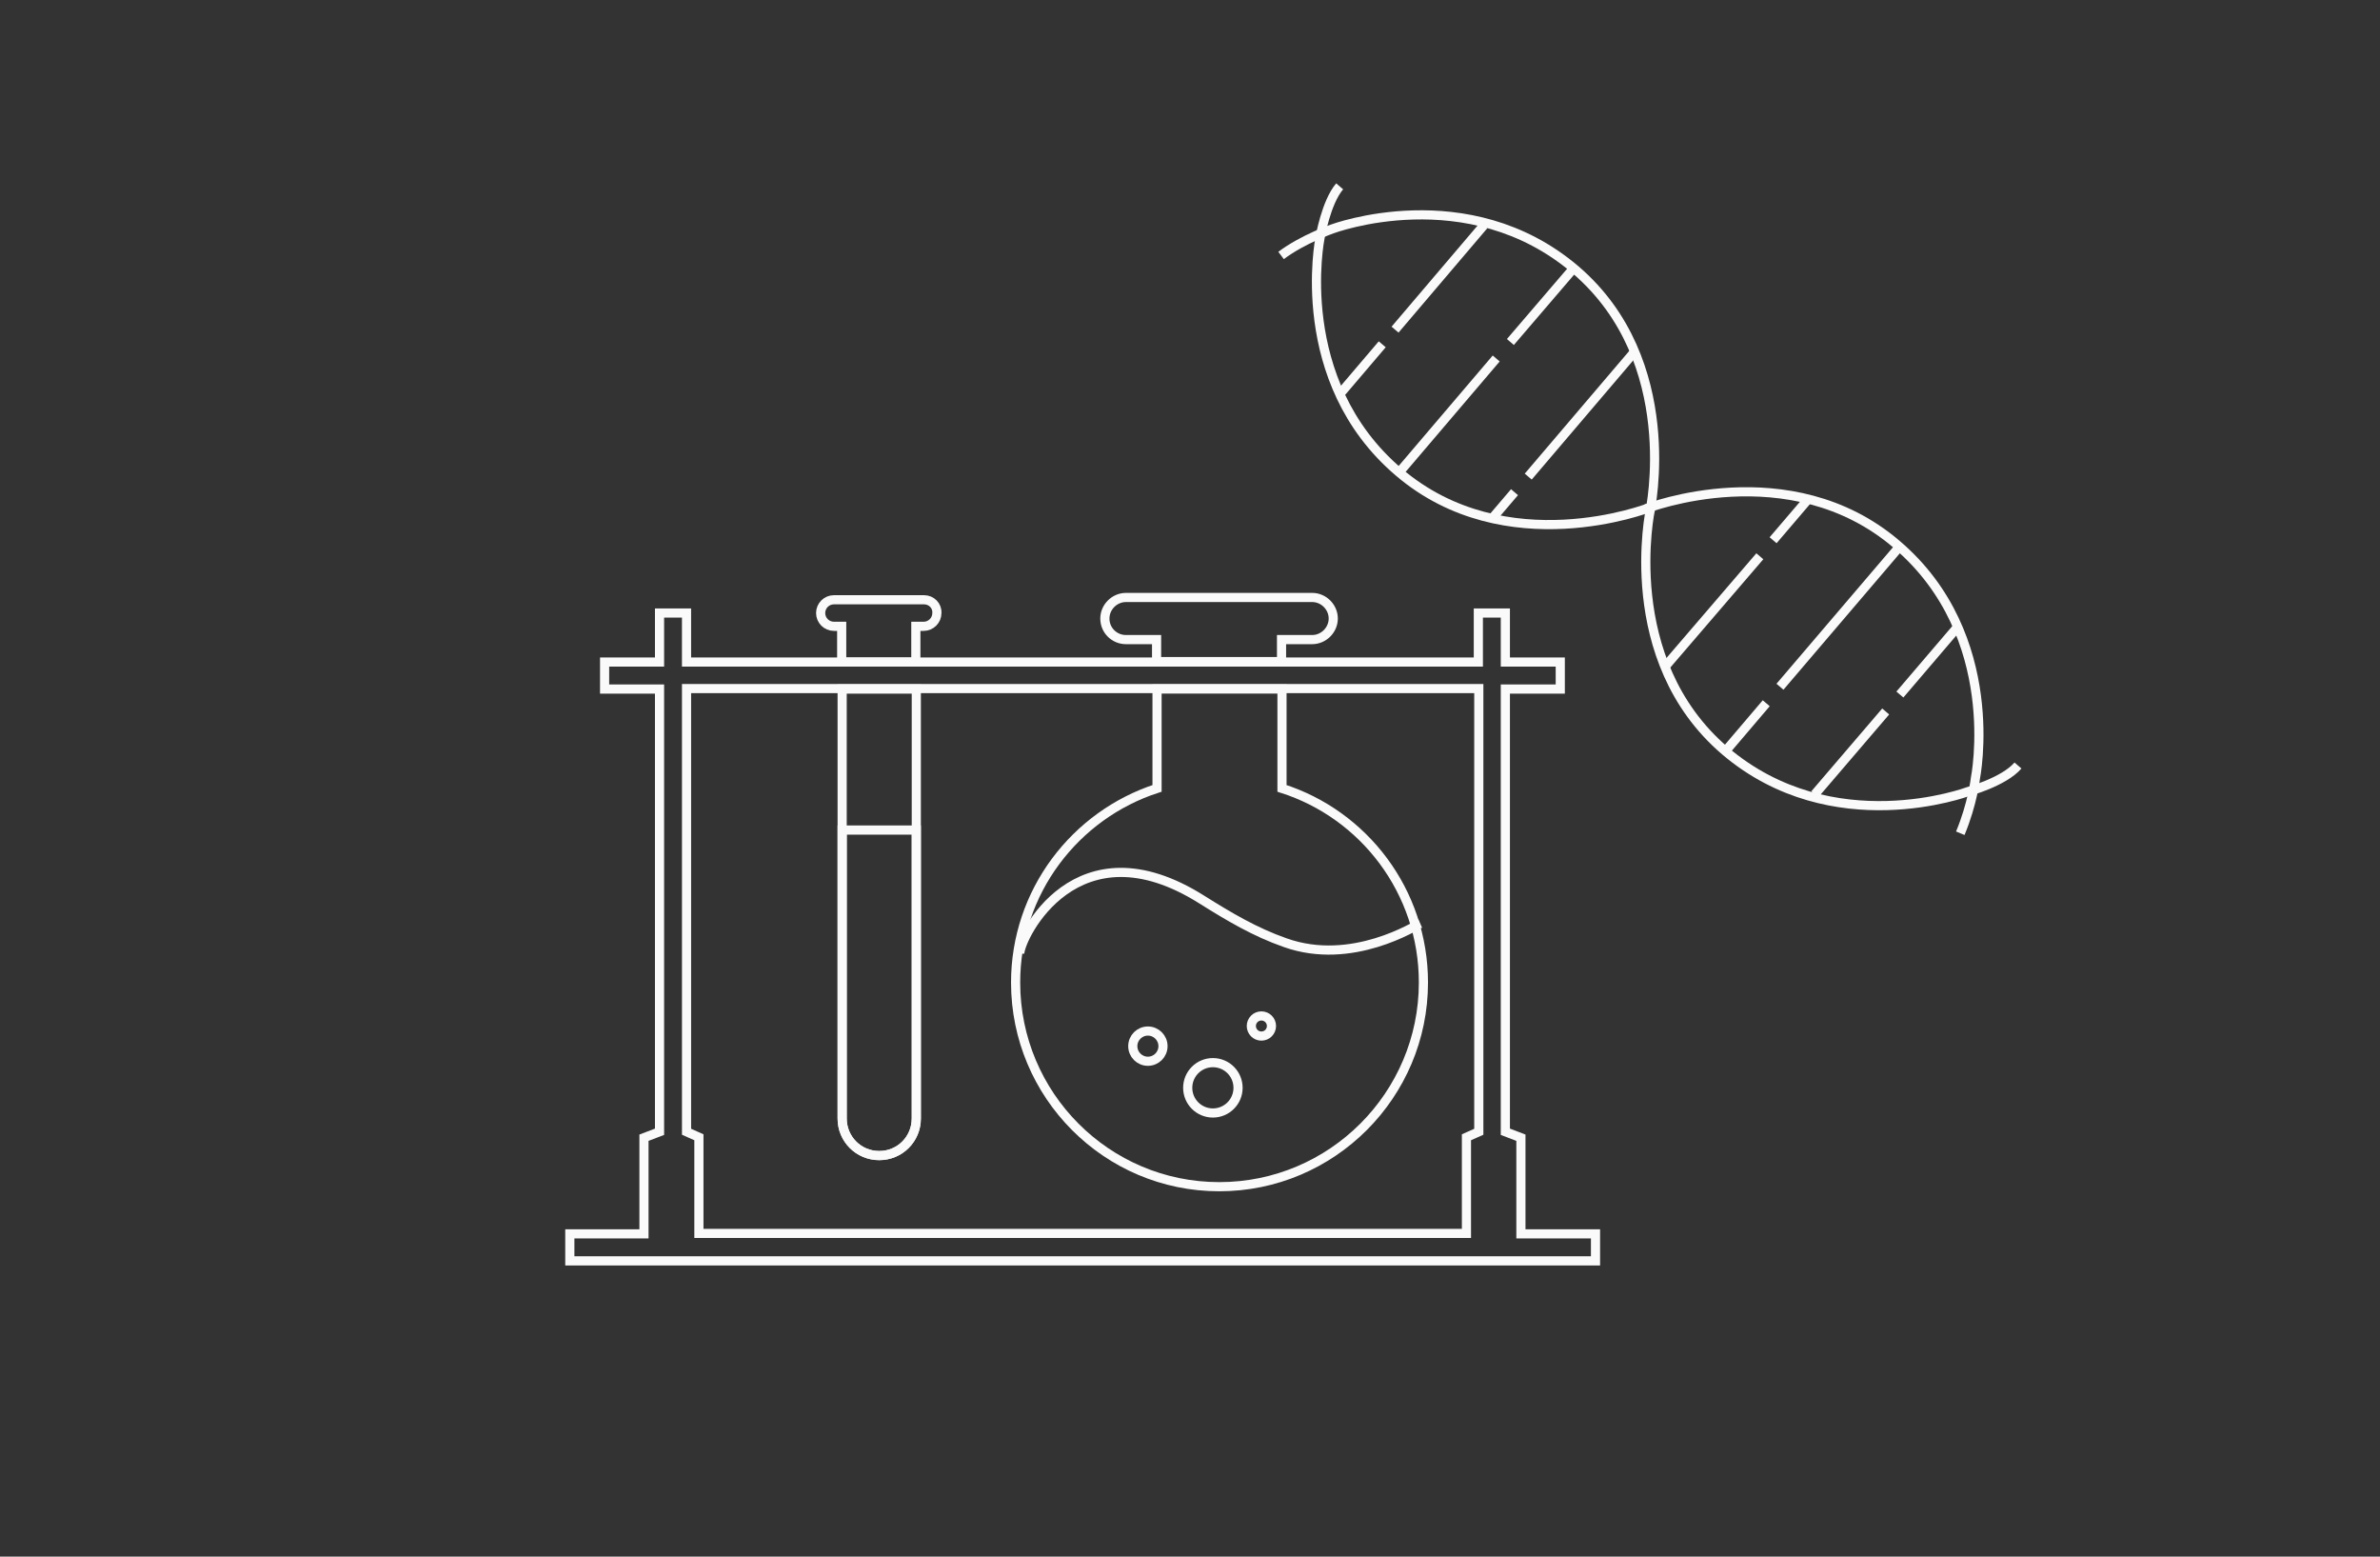 <?xml version="1.0" encoding="utf-8"?>
<!-- Generator: Adobe Illustrator 19.2.0, SVG Export Plug-In . SVG Version: 6.00 Build 0)  -->
<svg version="1.1" id="Ebene_1" xmlns="http://www.w3.org/2000/svg" xmlns:xlink="http://www.w3.org/1999/xlink" x="0px" y="0px"
	 viewBox="0 0 520 340" style="enable-background:new 0 0 520 340;" xml:space="preserve">
<rect x="0" y="0" width="520" height="340" fill="#333333" stroke="none"/>
<style type="text/css">
	.st0{fill:none;stroke:#FAFAFA;stroke-width:2;stroke-miterlimit:10;}
</style>
<g>
	<g>
		<path class="st0" d="M222.8,208.3c0-3.5,12.4-29.1,39.8-11.8c5.9,3.7,11.6,7.1,18.2,9.4c14.6,5.2,28.6-3.8,29.5-4.2"/>
		<circle class="st0" cx="250.8" cy="228.5" r="3.3"/>
		<circle class="st0" cx="275.6" cy="224.1" r="2.2"/>
		<circle class="st0" cx="265" cy="237.6" r="5.5"/>
		<g>
			<path class="st0" d="M246,139.7h6.7v4.8h27.3v-4.8h6.7c2.5,0,4.6-2.1,4.6-4.6c0-2.5-2.1-4.6-4.6-4.6H246c-2.5,0-4.6,2.1-4.6,4.6
				C241.4,137.7,243.5,139.7,246,139.7z"/>
			<path class="st0" d="M266.4,259.2c24.6,0,44.6-20,44.6-44.6c0-19.9-13-36.7-30.9-42.4v-21.7h-27.3v21.7
				c-17.9,5.8-30.9,22.6-30.9,42.4C221.9,239.2,241.8,259.2,266.4,259.2z"/>
		</g>
		<path class="st0" d="M332.3,269.5v-21l-3.4-1.3v-96.7h12v-5.9h-12v-10.7h-5.9v10.7H310H163.1H150v-10.7h-5.9v10.7h-12v5.9h12v96.7
			l-3.4,1.3v21h-16.2v5.9h78.1h67.9h78.1v-5.9H332.3z M323.1,247.2l-2.7,1.2v21h-49.9h-67.9h-49.9v-21l-2.7-1.2v-96.8h13.1H310h13.1
			V247.2z"/>
		<g>
			<path class="st0" d="M201.9,131h-19.7c-1.6,0-2.9,1.3-2.9,2.9l0,0c0,1.6,1.3,2.9,2.9,2.9h1.7v7.8h16.2v-7.8h1.7
				c1.6,0,2.9-1.3,2.9-2.9l0,0C204.8,132.3,203.5,131,201.9,131z"/>
			<path class="st0" d="M184,244.3c0,4.5,3.6,8.1,8.1,8.1s8.1-3.6,8.1-8.1v-93.8H184V244.3z"/>
		</g>
		<g>
			<path class="st0" d="M184,244.3c0,4.5,3.6,8.1,8.1,8.1s8.1-3.6,8.1-8.1v-63H184V244.3z"/>
		</g>
	</g>
	<g>
		<g>
			<path class="st0" d="M360.6,111.2c0,0-7.1,32.8,16.3,52.8c23.5,20,53.1,8.9,53.1,8.9s7.8-2.1,10.9-5.7"/>
			<path class="st0" d="M360.5,111.7c0,0,7.1-32.8-16.3-52.8c-23.5-20-53.1-8.9-53.1-8.9s-6.4,2.2-11.2,5.8"/>
		</g>
		<g>
			<path class="st0" d="M360.3,110.9c0,0-31.3,12.2-54.7-7.8c-23.5-20-17.2-51.1-17.2-51.1s1.3-7.8,4.3-11.3"/>
			<path class="st0" d="M359.7,111.1c0,0,31.3-12.2,54.7,7.8c23.5,20,17.2,51.1,17.2,51.1s-0.6,5.5-3.3,12"/>
		</g>
		<line class="st0" x1="304.8" y1="72" x2="324.2" y2="49.2"/>
		<line class="st0" x1="292.8" y1="86" x2="302" y2="75.2"/>
		<line class="st0" x1="333.9" y1="104.1" x2="356.9" y2="77.1"/>
		<line class="st0" x1="325.7" y1="113.6" x2="330.9" y2="107.5"/>
		<line class="st0" x1="330" y1="74.7" x2="343.8" y2="58.6"/>
		<line class="st0" x1="305.6" y1="103.3" x2="326.9" y2="78.3"/>
		<line class="st0" x1="412" y1="155.4" x2="396.5" y2="173.5"/>
		<line class="st0" x1="384.5" y1="121.5" x2="363.8" y2="145.6"/>
		<line class="st0" x1="395" y1="109.1" x2="387.4" y2="118"/>
		<line class="st0" x1="427.4" y1="137.3" x2="415.1" y2="151.7"/>
		<line class="st0" x1="388.9" y1="150" x2="415.1" y2="119.3"/>
		<line class="st0" x1="385.9" y1="153.6" x2="377.3" y2="163.7"/>
	</g>
</g>
</svg>
